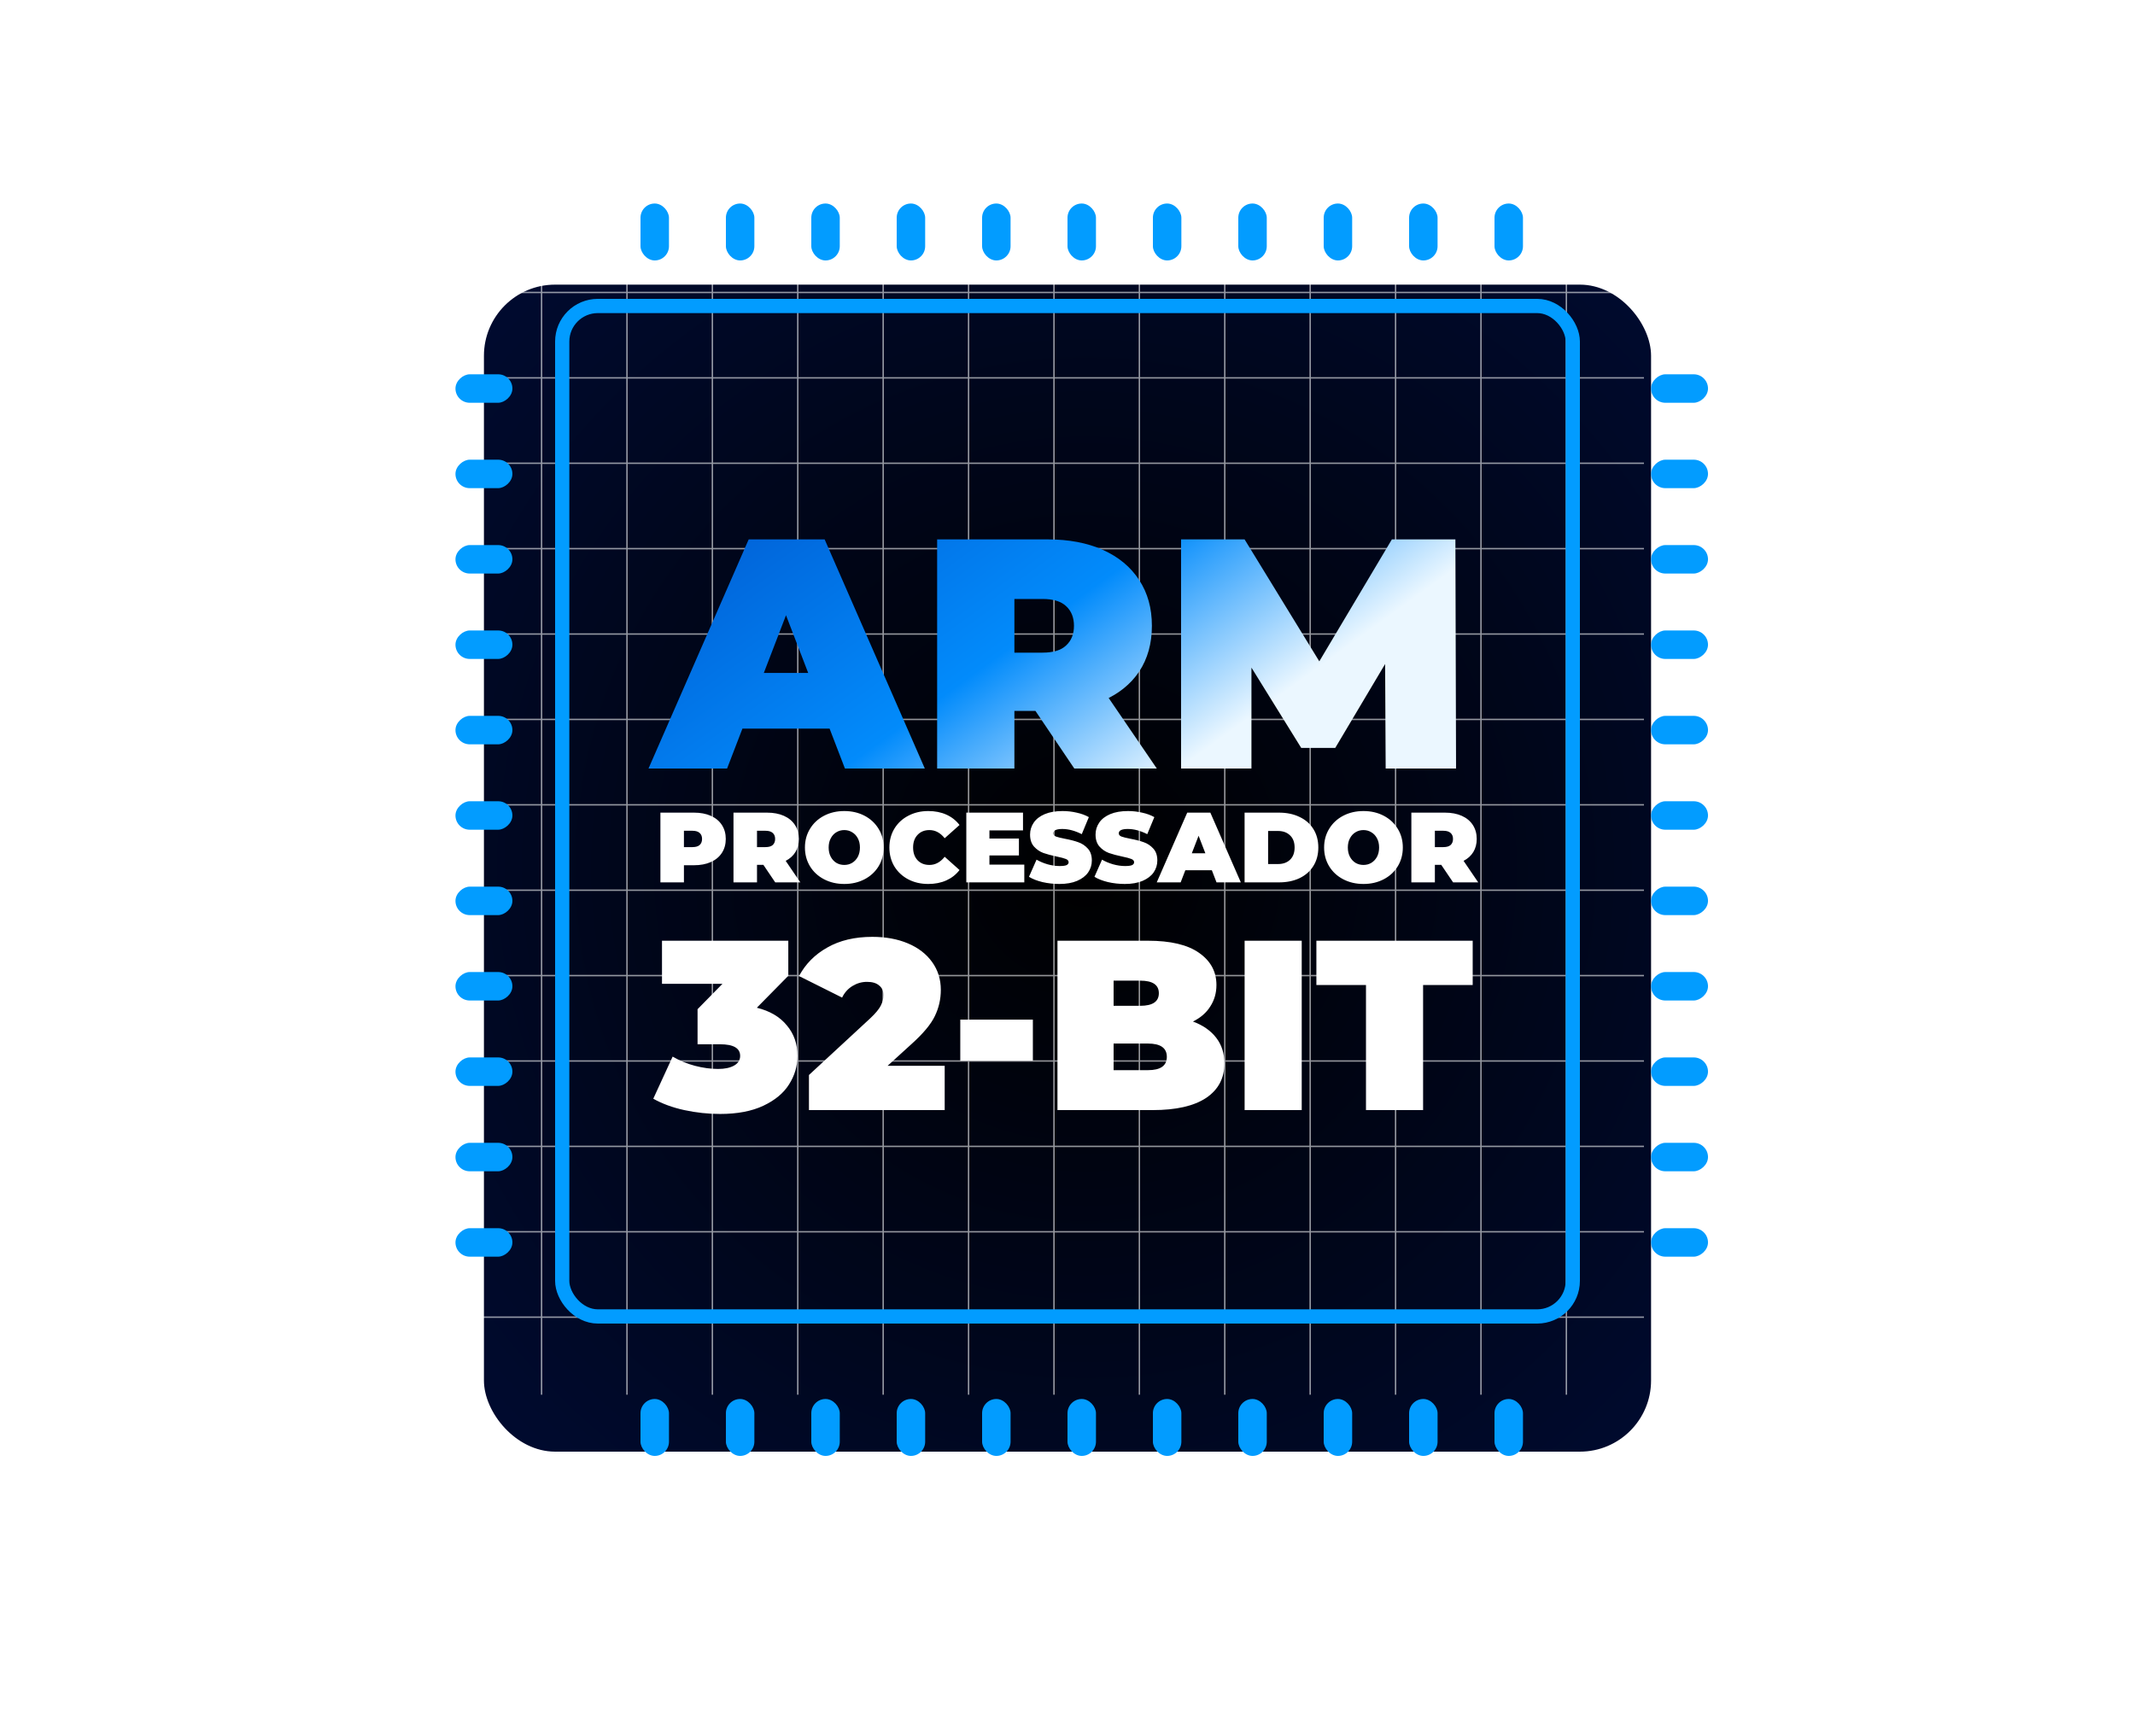 <svg width="150" height="122" viewBox="0 0 150 122" fill="none" xmlns="http://www.w3.org/2000/svg">
<rect y="2" width="150" height="110" fill="white"/>
<g filter="url(#filter0_d_3265_18081)">
<rect x="34" y="16" width="82" height="82" rx="5" fill="url(#paint0_radial_3265_18081)"/>
</g>
<path fill-rule="evenodd" clip-rule="evenodd" d="M38 62.6V68.5H33.5V68.6H38V74.5H33.5V74.6H38V80.5H33.5V80.6H38V86.5H33.5V86.6H38V92.5H33.5V92.6H38V98H38.1V92.6H44V98H44.1V92.6H50V98H50.1V92.6H56V98H56.1V92.6H62V98H62.1V92.6H68V98H68.1V92.6H74V98H74.1V92.6H80V98H80.1V92.6H86V98H86.1V92.6H92V98H92.1V92.6H98V98H98.1V92.6H104V98H104.1V92.6H110V98H110.1V92.6H115.5V92.5H110.1V86.6H115.5V86.5H110.1V80.6H115.5V80.5H110.1V74.6H115.5V74.5H110.1V68.6H115.5V68.5H110.1V62.6H115.5V62.5H110.1V56.6H115.5V56.5H110.1V50.6H115.5V50.5H110.1V44.6H115.5V44.5H110.1V38.6H115.5V38.5H110.1V32.6H115.5V32.5H110.1V26.6H115.5V26.5H110.1V20.6H115.5V20.5L110.1 20.5V16H110V20.5H104.1V16H104V20.5L98.1 20.5V16H98V20.5H92.1V16H92V20.5L86.1 20.5V16H86V20.5H80.1V16H80V20.5L74.1 20.5V16H74V20.5L68.1 20.5V16H68V20.5H62.1V16H62V20.5L56.1 20.5V16H56V20.5H50.1V16H50V20.5L44.1 20.5V16H44V20.5L38.1 20.5V16H38V20.5H33.5V20.6H38V26.5H33.5V26.6H38V32.5H33.5V32.6H38V38.5H33.5V38.6H38V44.5H33.5V44.6H38V50.5H33.5V50.6H38V56.5H33.5V56.6H38V62.5H33.5V62.6H38ZM38.1 62.6V68.5H44V62.6H38.1ZM44.1 62.6V68.5H50V62.6H44.1ZM50 62.5H44.1V56.6H50V62.5ZM50.1 62.6V68.5H56V62.6H50.1ZM56 62.5H50.1V56.6H56V62.5ZM56.1 62.6V68.5H62V62.6H56.1ZM62 62.5H56.1V56.6H62V62.5ZM62.1 62.6V68.5H68V62.6H62.1ZM68 62.5H62.1V56.6H68V62.5ZM68.1 62.6V68.5H74V62.6H68.1ZM74 62.5H68.1V56.6H74V62.5ZM74.1 62.6V68.5L80 68.5V62.6L74.1 62.6ZM80 62.5L74.1 62.5V56.6L80 56.6V62.5ZM80.1 62.6V68.5H86V62.6H80.1ZM86 62.5H80.1V56.6H86V62.5ZM86.1 62.6V68.5H92V62.6H86.1ZM92 62.5H86.1V56.6H92V62.5ZM92.1 62.6V68.5H98V62.6H92.1ZM98 62.5H92.1V56.6H98V62.5ZM98.1 62.6V68.5H104V62.6H98.1ZM104 62.5H98.1V56.6H104V62.5ZM104.1 62.6V68.5H110V62.6H104.1ZM110 62.5H104.1V56.6H110V62.5ZM44 62.5H38.1V56.6H44V62.5ZM38.1 92.5V86.6H44V92.5H38.1ZM38.1 86.5H44V80.6H38.1V86.5ZM44.1 92.5V86.6H50V92.5H44.1ZM44.1 86.5H50V80.6H44.1V86.5ZM50.1 92.5V86.6H56V92.5H50.1ZM50.1 86.5H56V80.6H50.1V86.5ZM56.1 92.5V86.6H62V92.5H56.1ZM56.1 86.5H62V80.6H56.1V86.5ZM62.1 92.5V86.6H68V92.5H62.1ZM62.1 86.5H68V80.6H62.1V86.5ZM68.1 92.5V86.6H74V92.5H68.1ZM68.1 86.5H74V80.6H68.1V86.5ZM74.1 92.5V86.6H80V92.5H74.1ZM74.1 86.5H80V80.6H74.1V86.5ZM80.1 92.5V86.6H86V92.5H80.1ZM80.1 86.5H86V80.6H80.1V86.5ZM86.1 92.5V86.6H92V92.5H86.1ZM86.1 86.5H92V80.6H86.1V86.5ZM92.1 92.5V86.6H98V92.5H92.1ZM92.1 86.5H98V80.6H92.1V86.5ZM98.1 92.5V86.6H104V92.5H98.1ZM98.1 86.5H104V80.6H98.1V86.5ZM104.1 92.5V86.6H110V92.5H104.1ZM104.1 86.5H110V80.6H104.1V86.5ZM38.1 38.6V44.5H44V38.6H38.1ZM44.1 38.6V44.5H50V38.6H44.1ZM50 38.5H44.1V32.6H50V38.5ZM50.1 38.6V44.5L56 44.5V38.6L50.1 38.6ZM56 38.5L50.1 38.5V32.6L56 32.6V38.5ZM56.1 38.6V44.5H62V38.6H56.1ZM62 38.5H56.1V32.6H62V38.5ZM62.1 38.6V44.5H68V38.6H62.1ZM68 38.5H62.1V32.6H68V38.5ZM68.1 38.6V44.5H74V38.6H68.1ZM74 38.5H68.1V32.6H74V38.5ZM74.1 38.6V44.5H80V38.6H74.1ZM80 38.5H74.1V32.6H80V38.5ZM80.1 38.6V44.5H86V38.6H80.1ZM86 38.5H80.1V32.6H86V38.5ZM86.1 38.6V44.5H92V38.6H86.1ZM92 38.5H86.1V32.6H92V38.5ZM92.1 38.6V44.5L98 44.5V38.6L92.1 38.6ZM98 38.5L92.1 38.5V32.6L98 32.6V38.5ZM98.1 38.6V44.5H104V38.6H98.1ZM104 38.5H98.1V32.6H104V38.5ZM104.1 38.6V44.5H110V38.6H104.1ZM110 38.5H104.1V32.6H110V38.5ZM44 38.5H38.1V32.6H44V38.5ZM110 44.6V50.5H104.1V44.6H110ZM110 50.6H104.1V56.5H110V50.6ZM104 44.6V50.5H98.1V44.6H104ZM104 50.6H98.1V56.5H104V50.6ZM98 44.6V50.5H92.1V44.6L98 44.6ZM98 50.6H92.1V56.5H98V50.6ZM92 44.6V50.5H86.1V44.6H92ZM92 50.6H86.1V56.5H92V50.6ZM86 44.6V50.5H80.1V44.6H86ZM86 50.6H80.1V56.5H86V50.6ZM80 44.6V50.5L74.1 50.5V44.6H80ZM80 50.6L74.1 50.6V56.5L80 56.5V50.6ZM74 44.6V50.5H68.1V44.6H74ZM74 50.6H68.1V56.5H74V50.6ZM68 44.6V50.5H62.1V44.6H68ZM68 50.6H62.1V56.5H68V50.6ZM62 44.6V50.5H56.1V44.6H62ZM62 50.6H56.1V56.5H62V50.6ZM56 44.6V50.5H50.1V44.6L56 44.6ZM56 50.6H50.1V56.5H56V50.6ZM50 44.6V50.5H44.1V44.6H50ZM50 50.6H44.1V56.5H50V50.6ZM44 44.6V50.5H38.1V44.6H44ZM44 50.6H38.1V56.5H44V50.6ZM110 74.5V68.6H104.1V74.5H110ZM104 74.5V68.6H98.1V74.5H104ZM98.1 74.6H104V80.5H98.1V74.6ZM98 74.5V68.6H92.1V74.5H98ZM92.1 74.6H98V80.5H92.1V74.6ZM92 74.5V68.6H86.1V74.5H92ZM86.1 74.6H92V80.5H86.1V74.6ZM86 74.5V68.6H80.1V74.5H86ZM80.1 74.6H86V80.5H80.1V74.6ZM80 74.5V68.6L74.1 68.6V74.5L80 74.5ZM74.1 74.6L80 74.6V80.5H74.1V74.6ZM74 74.5V68.6H68.1V74.5H74ZM68.1 74.6H74V80.5H68.1V74.6ZM68 74.5V68.6H62.1V74.5H68ZM62.1 74.6H68V80.5H62.1V74.6ZM62 74.5V68.6H56.1V74.5H62ZM56.1 74.6H62V80.5H56.1V74.6ZM56 74.5V68.6H50.1V74.5H56ZM50.1 74.6H56V80.5H50.1V74.6ZM50 74.5V68.6H44.1V74.5H50ZM44.1 74.6H50V80.5H44.1V74.6ZM44 74.5V68.6H38.1V74.5H44ZM38.1 74.6H44V80.5H38.1V74.6ZM104.1 74.6H110V80.5H104.1V74.6ZM110 20.6V26.5L104.1 26.5V20.6L110 20.6ZM110 26.6L104.1 26.6V32.5H110V26.6ZM104 20.6V26.5H98.1V20.6H104ZM104 26.6H98.1V32.5H104V26.6ZM98 20.6V26.5H92.1V20.6L98 20.6ZM98 26.6H92.1V32.5L98 32.5V26.6ZM92 20.6V26.5H86.1V20.6L92 20.6ZM92 26.6H86.1V32.5H92V26.6ZM86 20.6V26.5L80.1 26.5V20.6H86ZM86 26.6L80.1 26.6V32.5H86V26.6ZM80 20.6V26.5H74.1V20.6L80 20.6ZM80 26.6H74.1V32.5H80V26.6ZM74 20.6V26.5H68.1V20.6H74ZM74 26.6H68.1V32.5H74V26.6ZM68 20.6V26.5L62.1 26.5V20.6L68 20.6ZM68 26.6L62.1 26.6V32.5H68V26.6ZM62 20.6V26.5H56.1V20.6H62ZM62 26.6H56.1V32.5H62V26.6ZM56 20.6V26.5H50.1V20.6L56 20.6ZM56 26.6H50.1V32.5L56 32.5V26.6ZM50 20.6V26.5H44.1V20.6H50ZM50 26.6H44.1V32.5H50V26.6ZM44 20.6V26.5L38.1 26.5V20.6L44 20.6ZM44 26.6L38.1 26.6V32.5H44V26.6Z" fill="white" fill-opacity="0.58"/>
<rect x="39.5" y="21.5" width="71" height="71" rx="2.5" stroke="#029CFF"/>
<g filter="url(#filter1_di_3265_18081)">
<rect x="86" y="13" width="2" height="4" rx="1" fill="#029CFF"/>
<rect x="62" y="13" width="2" height="4" rx="1" fill="#029CFF"/>
<rect x="74" y="13" width="2" height="4" rx="1" fill="#029CFF"/>
<rect x="98" y="13" width="2" height="4" rx="1" fill="#029CFF"/>
<rect x="50" y="13" width="2" height="4" rx="1" fill="#029CFF"/>
<rect x="80" y="13" width="2" height="4" rx="1" fill="#029CFF"/>
<rect x="104" y="13" width="2" height="4" rx="1" fill="#029CFF"/>
<rect x="56" y="13" width="2" height="4" rx="1" fill="#029CFF"/>
<rect x="68" y="13" width="2" height="4" rx="1" fill="#029CFF"/>
<rect x="92" y="13" width="2" height="4" rx="1" fill="#029CFF"/>
<rect x="44" y="13" width="2" height="4" rx="1" fill="#029CFF"/>
</g>
<g filter="url(#filter2_di_3265_18081)">
<rect x="86" y="97" width="2" height="4" rx="1" fill="#029CFF"/>
<rect x="62" y="97" width="2" height="4" rx="1" fill="#029CFF"/>
<rect x="74" y="97" width="2" height="4" rx="1" fill="#029CFF"/>
<rect x="98" y="97" width="2" height="4" rx="1" fill="#029CFF"/>
<rect x="50" y="97" width="2" height="4" rx="1" fill="#029CFF"/>
<rect x="80" y="97" width="2" height="4" rx="1" fill="#029CFF"/>
<rect x="104" y="97" width="2" height="4" rx="1" fill="#029CFF"/>
<rect x="56" y="97" width="2" height="4" rx="1" fill="#029CFF"/>
<rect x="68" y="97" width="2" height="4" rx="1" fill="#029CFF"/>
<rect x="92" y="97" width="2" height="4" rx="1" fill="#029CFF"/>
<rect x="44" y="97" width="2" height="4" rx="1" fill="#029CFF"/>
</g>
<g filter="url(#filter3_di_3265_18081)">
<rect x="35" y="67" width="2" height="4" rx="1" transform="rotate(90 35 67)" fill="#029CFF"/>
<rect x="35" y="43" width="2" height="4" rx="1" transform="rotate(90 35 43)" fill="#029CFF"/>
<rect x="35" y="55" width="2" height="4" rx="1" transform="rotate(90 35 55)" fill="#029CFF"/>
<rect x="35" y="79" width="2" height="4" rx="1" transform="rotate(90 35 79)" fill="#029CFF"/>
<rect x="35" y="31" width="2" height="4" rx="1" transform="rotate(90 35 31)" fill="#029CFF"/>
<rect x="35" y="61" width="2" height="4" rx="1" transform="rotate(90 35 61)" fill="#029CFF"/>
<rect x="35" y="85" width="2" height="4" rx="1" transform="rotate(90 35 85)" fill="#029CFF"/>
<rect x="35" y="37" width="2" height="4" rx="1" transform="rotate(90 35 37)" fill="#029CFF"/>
<rect x="35" y="49" width="2" height="4" rx="1" transform="rotate(90 35 49)" fill="#029CFF"/>
<rect x="35" y="73" width="2" height="4" rx="1" transform="rotate(90 35 73)" fill="#029CFF"/>
<rect x="35" y="25" width="2" height="4" rx="1" transform="rotate(90 35 25)" fill="#029CFF"/>
</g>
<g filter="url(#filter4_di_3265_18081)">
<rect x="119" y="67" width="2" height="4" rx="1" transform="rotate(90 119 67)" fill="#029CFF"/>
<rect x="119" y="43" width="2" height="4" rx="1" transform="rotate(90 119 43)" fill="#029CFF"/>
<rect x="119" y="55" width="2" height="4" rx="1" transform="rotate(90 119 55)" fill="#029CFF"/>
<rect x="119" y="79" width="2" height="4" rx="1" transform="rotate(90 119 79)" fill="#029CFF"/>
<rect x="119" y="31" width="2" height="4" rx="1" transform="rotate(90 119 31)" fill="#029CFF"/>
<rect x="119" y="61" width="2" height="4" rx="1" transform="rotate(90 119 61)" fill="#029CFF"/>
<rect x="119" y="85" width="2" height="4" rx="1" transform="rotate(90 119 85)" fill="#029CFF"/>
<rect x="119" y="37" width="2" height="4" rx="1" transform="rotate(90 119 37)" fill="#029CFF"/>
<rect x="119" y="49" width="2" height="4" rx="1" transform="rotate(90 119 49)" fill="#029CFF"/>
<rect x="119" y="73" width="2" height="4" rx="1" transform="rotate(90 119 73)" fill="#029CFF"/>
<rect x="119" y="25" width="2" height="4" rx="1" transform="rotate(90 119 25)" fill="#029CFF"/>
</g>
<g filter="url(#filter5_d_3265_18081)">
<path d="M45.563 54L52.601 37.9H57.937L64.975 54H59.363L54.165 40.476H56.281L51.083 54H45.563ZM49.749 51.194L51.129 47.284H58.535L59.915 51.194H49.749ZM65.841 54V37.9H73.592C75.095 37.9 76.391 38.145 77.479 38.636C78.583 39.127 79.434 39.832 80.032 40.752C80.63 41.657 80.929 42.73 80.929 43.972C80.929 45.214 80.63 46.287 80.032 47.192C79.434 48.081 78.583 48.764 77.479 49.239C76.391 49.714 75.095 49.952 73.592 49.952H68.854L71.269 47.721V54H65.841ZM75.478 54L71.522 48.135H77.272L81.274 54H75.478ZM71.269 48.319L68.854 45.858H73.247C73.999 45.858 74.551 45.689 74.903 45.352C75.271 45.015 75.455 44.555 75.455 43.972C75.455 43.389 75.271 42.929 74.903 42.592C74.551 42.255 73.999 42.086 73.247 42.086H68.854L71.269 39.625V48.319ZM82.979 54V37.9H87.441L93.881 48.411H91.535L97.791 37.9H102.253L102.299 54H97.354L97.308 45.352H98.09L93.812 52.551H91.42L86.958 45.352H87.924V54H82.979Z" fill="url(#paint1_linear_3265_18081)"/>
</g>
<path d="M53.174 70.809C54.092 71.036 54.795 71.449 55.282 72.05C55.781 72.639 56.03 73.353 56.03 74.192C56.03 74.906 55.832 75.575 55.435 76.198C55.05 76.81 54.449 77.309 53.633 77.694C52.817 78.079 51.803 78.272 50.59 78.272C49.751 78.272 48.913 78.181 48.074 78C47.247 77.819 46.521 77.552 45.898 77.201L47.258 74.243C47.745 74.526 48.267 74.742 48.822 74.889C49.389 75.036 49.933 75.11 50.454 75.11C50.919 75.11 51.293 75.031 51.576 74.872C51.859 74.713 52.001 74.487 52.001 74.192C52.001 73.648 51.531 73.376 50.59 73.376H49.009V70.911L50.76 69.126H46.51V66.1H55.384V68.565L53.174 70.809ZM66.372 74.889V78H56.835V75.535L61.136 71.557C61.51 71.206 61.76 70.905 61.884 70.656C62.009 70.407 62.071 70.163 62.071 69.925C62.071 69.63 61.969 69.404 61.765 69.245C61.573 69.075 61.289 68.99 60.915 68.99C60.553 68.99 60.213 69.086 59.895 69.279C59.578 69.472 59.334 69.744 59.164 70.095L56.138 68.582C56.592 67.732 57.255 67.063 58.127 66.576C59 66.077 60.054 65.828 61.289 65.828C62.23 65.828 63.063 65.981 63.788 66.287C64.514 66.593 65.08 67.029 65.488 67.596C65.896 68.163 66.1 68.814 66.1 69.551C66.1 70.208 65.959 70.826 65.675 71.404C65.403 71.971 64.865 72.617 64.06 73.342L62.36 74.889H66.372ZM67.467 71.642H72.567V74.532H67.467V71.642ZM83.815 71.778C84.518 72.039 85.062 72.418 85.447 72.917C85.832 73.416 86.025 74.016 86.025 74.719C86.025 75.762 85.594 76.572 84.733 77.15C83.872 77.717 82.625 78 80.993 78H74.295V66.1H80.653C82.24 66.1 83.436 66.383 84.24 66.95C85.056 67.517 85.464 68.27 85.464 69.211C85.464 69.766 85.323 70.265 85.039 70.707C84.767 71.149 84.359 71.506 83.815 71.778ZM78.239 68.905V70.673H80.109C80.982 70.673 81.418 70.378 81.418 69.789C81.418 69.2 80.982 68.905 80.109 68.905H78.239ZM80.653 75.195C81.537 75.195 81.979 74.883 81.979 74.26C81.979 73.637 81.537 73.325 80.653 73.325H78.239V75.195H80.653ZM87.444 66.1H91.456V78H87.444V66.1ZM95.971 69.211H92.486V66.1H103.468V69.211H99.983V78H95.971V69.211Z" fill="white"/>
<path d="M48.758 57.1C49.211 57.1 49.605 57.175 49.941 57.324C50.277 57.473 50.536 57.688 50.718 57.968C50.9 58.248 50.991 58.575 50.991 58.948C50.991 59.321 50.9 59.648 50.718 59.928C50.536 60.208 50.277 60.423 49.941 60.572C49.605 60.721 49.211 60.796 48.758 60.796H48.051V62H46.399V57.1H48.758ZM48.653 59.522C48.877 59.522 49.045 59.473 49.157 59.375C49.269 59.272 49.325 59.13 49.325 58.948C49.325 58.766 49.269 58.626 49.157 58.528C49.045 58.425 48.877 58.374 48.653 58.374H48.051V59.522H48.653ZM53.633 60.768H53.185V62H51.533V57.1H53.892C54.344 57.1 54.739 57.175 55.075 57.324C55.411 57.473 55.67 57.688 55.852 57.968C56.034 58.248 56.125 58.575 56.125 58.948C56.125 59.298 56.045 59.604 55.887 59.865C55.728 60.126 55.499 60.334 55.201 60.488L56.23 62H54.466L53.633 60.768ZM54.459 58.948C54.459 58.766 54.403 58.626 54.291 58.528C54.179 58.425 54.011 58.374 53.787 58.374H53.185V59.522H53.787C54.011 59.522 54.179 59.473 54.291 59.375C54.403 59.272 54.459 59.13 54.459 58.948ZM59.318 62.112C58.79 62.112 58.317 62.002 57.897 61.783C57.477 61.564 57.148 61.26 56.91 60.873C56.672 60.481 56.553 60.04 56.553 59.55C56.553 59.06 56.672 58.621 56.91 58.234C57.148 57.842 57.477 57.536 57.897 57.317C58.317 57.098 58.79 56.988 59.318 56.988C59.845 56.988 60.319 57.098 60.739 57.317C61.159 57.536 61.488 57.842 61.726 58.234C61.964 58.621 62.083 59.06 62.083 59.55C62.083 60.04 61.964 60.481 61.726 60.873C61.488 61.26 61.159 61.564 60.739 61.783C60.319 62.002 59.845 62.112 59.318 62.112ZM59.318 60.775C59.523 60.775 59.707 60.726 59.871 60.628C60.039 60.525 60.172 60.383 60.27 60.201C60.368 60.014 60.417 59.797 60.417 59.55C60.417 59.303 60.368 59.088 60.27 58.906C60.172 58.719 60.039 58.577 59.871 58.479C59.707 58.376 59.523 58.325 59.318 58.325C59.112 58.325 58.926 58.376 58.758 58.479C58.594 58.577 58.464 58.719 58.366 58.906C58.268 59.088 58.219 59.303 58.219 59.55C58.219 59.797 58.268 60.014 58.366 60.201C58.464 60.383 58.594 60.525 58.758 60.628C58.926 60.726 59.112 60.775 59.318 60.775ZM65.216 62.112C64.698 62.112 64.231 62.005 63.816 61.79C63.401 61.571 63.074 61.267 62.836 60.88C62.603 60.488 62.486 60.045 62.486 59.55C62.486 59.055 62.603 58.614 62.836 58.227C63.074 57.835 63.401 57.532 63.816 57.317C64.231 57.098 64.698 56.988 65.216 56.988C65.692 56.988 66.117 57.072 66.49 57.24C66.864 57.408 67.171 57.651 67.414 57.968L66.371 58.899C66.068 58.516 65.711 58.325 65.3 58.325C64.955 58.325 64.677 58.437 64.467 58.661C64.257 58.88 64.152 59.177 64.152 59.55C64.152 59.923 64.257 60.222 64.467 60.446C64.677 60.665 64.955 60.775 65.3 60.775C65.711 60.775 66.068 60.584 66.371 60.201L67.414 61.132C67.171 61.449 66.864 61.692 66.49 61.86C66.117 62.028 65.692 62.112 65.216 62.112ZM71.965 60.754V62H67.891V57.1H71.874V58.346H69.515V58.92H71.587V60.11H69.515V60.754H71.965ZM74.428 62.112C74.022 62.112 73.626 62.068 73.238 61.979C72.856 61.886 72.54 61.762 72.293 61.608L72.825 60.404C73.058 60.539 73.32 60.649 73.609 60.733C73.898 60.812 74.176 60.852 74.442 60.852C74.671 60.852 74.834 60.831 74.932 60.789C75.03 60.742 75.079 60.675 75.079 60.586C75.079 60.483 75.014 60.406 74.883 60.355C74.757 60.304 74.547 60.248 74.253 60.187C73.875 60.108 73.56 60.024 73.308 59.935C73.056 59.842 72.837 59.692 72.65 59.487C72.463 59.277 72.37 58.995 72.37 58.64C72.37 58.332 72.457 58.052 72.629 57.8C72.802 57.548 73.058 57.35 73.399 57.205C73.745 57.06 74.162 56.988 74.652 56.988C74.988 56.988 75.317 57.025 75.639 57.1C75.966 57.17 76.253 57.275 76.5 57.415L76.003 58.612C75.522 58.369 75.067 58.248 74.638 58.248C74.213 58.248 74.001 58.351 74.001 58.556C74.001 58.654 74.064 58.729 74.19 58.78C74.316 58.827 74.524 58.878 74.813 58.934C75.186 59.004 75.501 59.086 75.758 59.179C76.015 59.268 76.237 59.415 76.423 59.62C76.615 59.825 76.71 60.105 76.71 60.46C76.71 60.768 76.624 61.048 76.451 61.3C76.278 61.547 76.019 61.746 75.674 61.895C75.334 62.04 74.918 62.112 74.428 62.112ZM79.029 62.112C78.623 62.112 78.226 62.068 77.839 61.979C77.456 61.886 77.141 61.762 76.894 61.608L77.426 60.404C77.659 60.539 77.92 60.649 78.21 60.733C78.499 60.812 78.777 60.852 79.043 60.852C79.271 60.852 79.435 60.831 79.533 60.789C79.631 60.742 79.68 60.675 79.68 60.586C79.68 60.483 79.614 60.406 79.484 60.355C79.358 60.304 79.148 60.248 78.854 60.187C78.476 60.108 78.161 60.024 77.909 59.935C77.657 59.842 77.437 59.692 77.251 59.487C77.064 59.277 76.971 58.995 76.971 58.64C76.971 58.332 77.057 58.052 77.23 57.8C77.402 57.548 77.659 57.35 78 57.205C78.345 57.06 78.763 56.988 79.253 56.988C79.589 56.988 79.918 57.025 80.24 57.1C80.566 57.17 80.853 57.275 81.101 57.415L80.604 58.612C80.123 58.369 79.668 58.248 79.239 58.248C78.814 58.248 78.602 58.351 78.602 58.556C78.602 58.654 78.665 58.729 78.791 58.78C78.917 58.827 79.124 58.878 79.414 58.934C79.787 59.004 80.102 59.086 80.359 59.179C80.615 59.268 80.837 59.415 81.024 59.62C81.215 59.825 81.311 60.105 81.311 60.46C81.311 60.768 81.224 61.048 81.052 61.3C80.879 61.547 80.62 61.746 80.275 61.895C79.934 62.04 79.519 62.112 79.029 62.112ZM85.141 61.146H83.279L82.95 62H81.27L83.412 57.1H85.036L87.178 62H85.47L85.141 61.146ZM84.686 59.956L84.21 58.724L83.734 59.956H84.686ZM87.442 57.1H89.857C90.403 57.1 90.884 57.2 91.299 57.401C91.719 57.597 92.043 57.879 92.272 58.248C92.505 58.617 92.622 59.051 92.622 59.55C92.622 60.049 92.505 60.483 92.272 60.852C92.043 61.221 91.719 61.505 91.299 61.706C90.884 61.902 90.403 62 89.857 62H87.442V57.1ZM89.787 60.712C90.142 60.712 90.424 60.612 90.634 60.411C90.849 60.206 90.956 59.919 90.956 59.55C90.956 59.181 90.849 58.897 90.634 58.696C90.424 58.491 90.142 58.388 89.787 58.388H89.094V60.712H89.787ZM95.794 62.112C95.267 62.112 94.793 62.002 94.373 61.783C93.953 61.564 93.624 61.26 93.386 60.873C93.148 60.481 93.029 60.04 93.029 59.55C93.029 59.06 93.148 58.621 93.386 58.234C93.624 57.842 93.953 57.536 94.373 57.317C94.793 57.098 95.267 56.988 95.794 56.988C96.322 56.988 96.795 57.098 97.215 57.317C97.635 57.536 97.964 57.842 98.202 58.234C98.44 58.621 98.559 59.06 98.559 59.55C98.559 60.04 98.44 60.481 98.202 60.873C97.964 61.26 97.635 61.564 97.215 61.783C96.795 62.002 96.322 62.112 95.794 62.112ZM95.794 60.775C95.999 60.775 96.184 60.726 96.347 60.628C96.515 60.525 96.648 60.383 96.746 60.201C96.844 60.014 96.893 59.797 96.893 59.55C96.893 59.303 96.844 59.088 96.746 58.906C96.648 58.719 96.515 58.577 96.347 58.479C96.184 58.376 95.999 58.325 95.794 58.325C95.589 58.325 95.402 58.376 95.234 58.479C95.071 58.577 94.94 58.719 94.842 58.906C94.744 59.088 94.695 59.303 94.695 59.55C94.695 59.797 94.744 60.014 94.842 60.201C94.94 60.383 95.071 60.525 95.234 60.628C95.402 60.726 95.589 60.775 95.794 60.775ZM101.259 60.768H100.811V62H99.159V57.1H101.518C101.97 57.1 102.365 57.175 102.701 57.324C103.037 57.473 103.296 57.688 103.478 57.968C103.66 58.248 103.751 58.575 103.751 58.948C103.751 59.298 103.671 59.604 103.513 59.865C103.354 60.126 103.125 60.334 102.827 60.488L103.856 62H102.092L101.259 60.768ZM102.085 58.948C102.085 58.766 102.029 58.626 101.917 58.528C101.805 58.425 101.637 58.374 101.413 58.374H100.811V59.522H101.413C101.637 59.522 101.805 59.473 101.917 59.375C102.029 59.272 102.085 59.13 102.085 58.948Z" fill="white"/>
<defs>
<filter id="filter0_d_3265_18081" x="14" y="0" width="122" height="122" filterUnits="userSpaceOnUse" color-interpolation-filters="sRGB">
<feFlood flood-opacity="0" result="BackgroundImageFix"/>
<feColorMatrix in="SourceAlpha" type="matrix" values="0 0 0 0 0 0 0 0 0 0 0 0 0 0 0 0 0 0 127 0" result="hardAlpha"/>
<feOffset dy="4"/>
<feGaussianBlur stdDeviation="10"/>
<feComposite in2="hardAlpha" operator="out"/>
<feColorMatrix type="matrix" values="0 0 0 0 1 0 0 0 0 1 0 0 0 0 1 0 0 0 1 0"/>
<feBlend mode="normal" in2="BackgroundImageFix" result="effect1_dropShadow_3265_18081"/>
<feBlend mode="normal" in="SourceGraphic" in2="effect1_dropShadow_3265_18081" result="shape"/>
</filter>
<filter id="filter1_di_3265_18081" x="40" y="10" width="70" height="12" filterUnits="userSpaceOnUse" color-interpolation-filters="sRGB">
<feFlood flood-opacity="0" result="BackgroundImageFix"/>
<feColorMatrix in="SourceAlpha" type="matrix" values="0 0 0 0 0 0 0 0 0 0 0 0 0 0 0 0 0 0 127 0" result="hardAlpha"/>
<feOffset dy="1"/>
<feGaussianBlur stdDeviation="2"/>
<feComposite in2="hardAlpha" operator="out"/>
<feColorMatrix type="matrix" values="0 0 0 0 0.838 0 0 0 0 0.838 0 0 0 0 0.838 0 0 0 1 0"/>
<feBlend mode="normal" in2="BackgroundImageFix" result="effect1_dropShadow_3265_18081"/>
<feBlend mode="normal" in="SourceGraphic" in2="effect1_dropShadow_3265_18081" result="shape"/>
<feColorMatrix in="SourceAlpha" type="matrix" values="0 0 0 0 0 0 0 0 0 0 0 0 0 0 0 0 0 0 127 0" result="hardAlpha"/>
<feOffset dx="1" dy="0.3"/>
<feGaussianBlur stdDeviation="0.05"/>
<feComposite in2="hardAlpha" operator="arithmetic" k2="-1" k3="1"/>
<feColorMatrix type="matrix" values="0 0 0 0 1 0 0 0 0 0.637 0 0 0 0 0.883 0 0 0 0.46 0"/>
<feBlend mode="normal" in2="shape" result="effect2_innerShadow_3265_18081"/>
</filter>
<filter id="filter2_di_3265_18081" x="40" y="94" width="70" height="12" filterUnits="userSpaceOnUse" color-interpolation-filters="sRGB">
<feFlood flood-opacity="0" result="BackgroundImageFix"/>
<feColorMatrix in="SourceAlpha" type="matrix" values="0 0 0 0 0 0 0 0 0 0 0 0 0 0 0 0 0 0 127 0" result="hardAlpha"/>
<feOffset dy="1"/>
<feGaussianBlur stdDeviation="2"/>
<feComposite in2="hardAlpha" operator="out"/>
<feColorMatrix type="matrix" values="0 0 0 0 0.838 0 0 0 0 0.838 0 0 0 0 0.838 0 0 0 1 0"/>
<feBlend mode="normal" in2="BackgroundImageFix" result="effect1_dropShadow_3265_18081"/>
<feBlend mode="normal" in="SourceGraphic" in2="effect1_dropShadow_3265_18081" result="shape"/>
<feColorMatrix in="SourceAlpha" type="matrix" values="0 0 0 0 0 0 0 0 0 0 0 0 0 0 0 0 0 0 127 0" result="hardAlpha"/>
<feOffset dx="1" dy="0.3"/>
<feGaussianBlur stdDeviation="0.05"/>
<feComposite in2="hardAlpha" operator="arithmetic" k2="-1" k3="1"/>
<feColorMatrix type="matrix" values="0 0 0 0 1 0 0 0 0 0.637 0 0 0 0 0.883 0 0 0 0.46 0"/>
<feBlend mode="normal" in2="shape" result="effect2_innerShadow_3265_18081"/>
</filter>
<filter id="filter3_di_3265_18081" x="27" y="22" width="12" height="70" filterUnits="userSpaceOnUse" color-interpolation-filters="sRGB">
<feFlood flood-opacity="0" result="BackgroundImageFix"/>
<feColorMatrix in="SourceAlpha" type="matrix" values="0 0 0 0 0 0 0 0 0 0 0 0 0 0 0 0 0 0 127 0" result="hardAlpha"/>
<feOffset dy="1"/>
<feGaussianBlur stdDeviation="2"/>
<feComposite in2="hardAlpha" operator="out"/>
<feColorMatrix type="matrix" values="0 0 0 0 0.838 0 0 0 0 0.838 0 0 0 0 0.838 0 0 0 1 0"/>
<feBlend mode="normal" in2="BackgroundImageFix" result="effect1_dropShadow_3265_18081"/>
<feBlend mode="normal" in="SourceGraphic" in2="effect1_dropShadow_3265_18081" result="shape"/>
<feColorMatrix in="SourceAlpha" type="matrix" values="0 0 0 0 0 0 0 0 0 0 0 0 0 0 0 0 0 0 127 0" result="hardAlpha"/>
<feOffset dx="1" dy="0.3"/>
<feGaussianBlur stdDeviation="0.05"/>
<feComposite in2="hardAlpha" operator="arithmetic" k2="-1" k3="1"/>
<feColorMatrix type="matrix" values="0 0 0 0 1 0 0 0 0 0.637 0 0 0 0 0.883 0 0 0 0.46 0"/>
<feBlend mode="normal" in2="shape" result="effect2_innerShadow_3265_18081"/>
</filter>
<filter id="filter4_di_3265_18081" x="111" y="22" width="12" height="70" filterUnits="userSpaceOnUse" color-interpolation-filters="sRGB">
<feFlood flood-opacity="0" result="BackgroundImageFix"/>
<feColorMatrix in="SourceAlpha" type="matrix" values="0 0 0 0 0 0 0 0 0 0 0 0 0 0 0 0 0 0 127 0" result="hardAlpha"/>
<feOffset dy="1"/>
<feGaussianBlur stdDeviation="2"/>
<feComposite in2="hardAlpha" operator="out"/>
<feColorMatrix type="matrix" values="0 0 0 0 0.838 0 0 0 0 0.838 0 0 0 0 0.838 0 0 0 1 0"/>
<feBlend mode="normal" in2="BackgroundImageFix" result="effect1_dropShadow_3265_18081"/>
<feBlend mode="normal" in="SourceGraphic" in2="effect1_dropShadow_3265_18081" result="shape"/>
<feColorMatrix in="SourceAlpha" type="matrix" values="0 0 0 0 0 0 0 0 0 0 0 0 0 0 0 0 0 0 127 0" result="hardAlpha"/>
<feOffset dx="1" dy="0.3"/>
<feGaussianBlur stdDeviation="0.05"/>
<feComposite in2="hardAlpha" operator="arithmetic" k2="-1" k3="1"/>
<feColorMatrix type="matrix" values="0 0 0 0 1 0 0 0 0 0.637 0 0 0 0 0.883 0 0 0 0.46 0"/>
<feBlend mode="normal" in2="shape" result="effect2_innerShadow_3265_18081"/>
</filter>
<filter id="filter5_d_3265_18081" x="42.562" y="34.9" width="62.738" height="22.1" filterUnits="userSpaceOnUse" color-interpolation-filters="sRGB">
<feFlood flood-opacity="0" result="BackgroundImageFix"/>
<feColorMatrix in="SourceAlpha" type="matrix" values="0 0 0 0 0 0 0 0 0 0 0 0 0 0 0 0 0 0 127 0" result="hardAlpha"/>
<feOffset/>
<feGaussianBlur stdDeviation="1.5"/>
<feComposite in2="hardAlpha" operator="out"/>
<feColorMatrix type="matrix" values="0 0 0 0 0.008 0 0 0 0 0.553 0 0 0 0 0.984 0 0 0 1 0"/>
<feBlend mode="normal" in2="BackgroundImageFix" result="effect1_dropShadow_3265_18081"/>
<feBlend mode="normal" in="SourceGraphic" in2="effect1_dropShadow_3265_18081" result="shape"/>
</filter>
<radialGradient id="paint0_radial_3265_18081" cx="0" cy="0" r="1" gradientUnits="userSpaceOnUse" gradientTransform="translate(76.25 57) rotate(43.158) scale(115.495)">
<stop/>
<stop offset="1" stop-color="#00155F"/>
</radialGradient>
<linearGradient id="paint1_linear_3265_18081" x1="46" y1="20" x2="75" y2="60" gradientUnits="userSpaceOnUse">
<stop stop-color="#003EB8"/>
<stop offset="0.714" stop-color="#028BFB"/>
<stop offset="0.995" stop-color="#EBF7FF"/>
</linearGradient>
</defs>
</svg>
